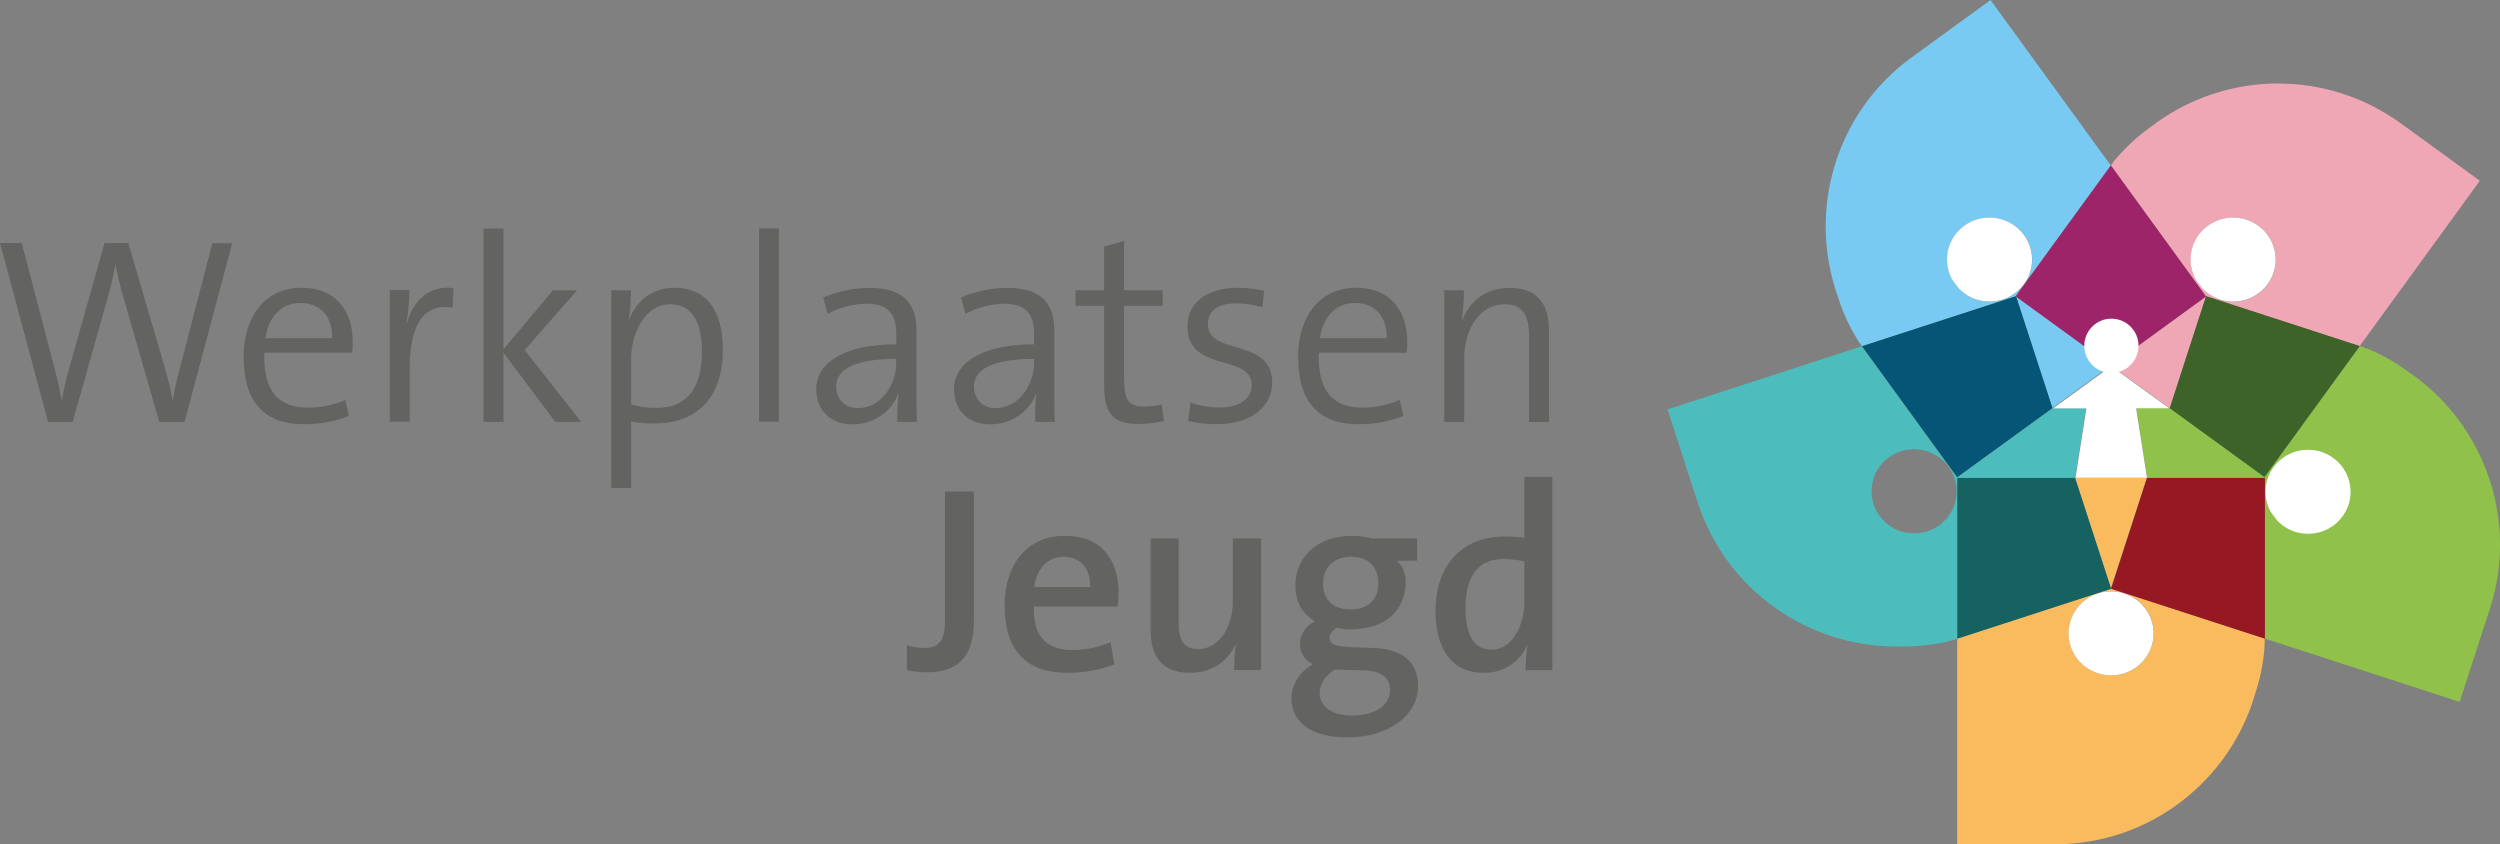<?xml version="1.0" encoding="UTF-8"?>
<svg xmlns="http://www.w3.org/2000/svg" id="Layer_2" viewBox="0 0 190.87 64.47" width="190.87" height="64.47" x="0" y="0">
  <rect x="0" y="0" width="190.87" height="64.47" fill="#808080" stroke="none"/>
  <defs>
    <style>
      .cls-1 {
        fill: #3a2723;
      }

      .cls-2 {
        fill: #045576;
      }

      .cls-3 {
        fill: #fabb5f;
      }

      .cls-4 {
        fill: #4dbcbd;
      }

      .cls-5 {
        fill: #3e6328;
      }

      .cls-6 {
        fill: #79caf2;
      }

      .cls-7 {
        fill: #8fc14b;
      }

      .cls-8 {
        fill: #636362;
      }

      .cls-9 {
        fill: #156261;
      }

      .cls-10 {
        fill: #9e246a;
      }

      .cls-11 {
        fill: #fff;
      }

      .cls-12 {
        fill: #951822;
      }

      .cls-13 {
        fill: #efa7b6;
      }
    </style>
  </defs>
  <g id="Laag_2">
    <g>
      <path class="cls-8" d="M14.08,32.21h-1.92l-2.83-9.83c-.22-.77-.38-1.5-.51-2.18h-.02c-.12.71-.28,1.44-.48,2.18l-2.77,9.83h-1.88L0,18.56h1.66l2.47,9.42c.24.93.42,1.72.57,2.57h.02c.16-.83.34-1.66.57-2.45l2.69-9.54h1.82l2.83,9.67c.2.69.41,1.54.55,2.31h.02c.12-.73.26-1.38.44-2.06l2.57-9.91h1.52l-3.64,13.65Z"/>
      <path class="cls-8" d="M22.93,23.13c-1.42,0-2.43,1.03-2.67,2.69h5.1c.04-1.64-.89-2.69-2.43-2.69M26.89,26.93h-6.71c-.1,2.95,1.09,4.19,3.34,4.19.97,0,1.98-.2,2.85-.59l.26,1.23c-.99.4-2.16.63-3.42.63-2.99,0-4.61-1.64-4.61-5.16,0-3.01,1.62-5.26,4.41-5.26s3.92,1.92,3.92,4.15c0,.18,0,.44-.04.81"/>
      <path class="cls-8" d="M34.56,23.49c-2.22-.38-3.28,1.31-3.28,4.69v4.02h-1.52v-10.05h1.5c0,.67-.08,1.66-.22,2.53l.02.02c.4-1.48,1.46-2.95,3.56-2.71l-.06,1.5Z"/>
      <polygon class="cls-8" points="42.4 32.21 38.44 26.93 38.44 32.21 36.92 32.21 36.92 17.45 38.44 17.45 38.44 26.67 42.22 22.16 44.06 22.16 40.06 26.73 44.37 32.21 42.4 32.21"/>
      <path class="cls-8" d="M51.18,23.23c-2.02,0-2.99,2.35-2.99,4.13v3.52c.59.18,1.21.26,1.96.26,2.08,0,3.44-1.25,3.44-4.29,0-2.27-.75-3.62-2.41-3.62M50.05,32.33c-.69,0-1.19-.02-1.86-.14v5.06h-1.52v-15.09h1.5c0,.61-.04,1.6-.16,2.18l.04.02c.57-1.46,1.84-2.39,3.44-2.39,2.37,0,3.7,1.64,3.7,4.75,0,3.6-1.96,5.6-5.14,5.6"/>
      <rect class="cls-8" x="57.95" y="17.44" width="1.52" height="14.76"/>
      <path class="cls-8" d="M68.43,27.4c-3.58,0-4.59,1.01-4.59,2.1,0,.95.65,1.66,1.64,1.66,1.78,0,2.95-1.76,2.95-3.5v-.26ZM68.51,32.21c0-.77,0-1.54.1-2.12h-.04c-.49,1.27-1.78,2.31-3.5,2.31-1.6,0-2.75-1.03-2.75-2.67,0-2.06,2.16-3.44,6.11-3.44v-.73c0-1.52-.55-2.37-2.29-2.37-.97,0-2.14.32-2.95.77l-.34-1.25c.97-.42,2.25-.73,3.54-.73,2.79,0,3.58,1.38,3.58,3.26v3.96c0,.99,0,2.12.04,3.01h-1.5Z"/>
      <path class="cls-8" d="M78.95,27.4c-3.58,0-4.59,1.01-4.59,2.1,0,.95.65,1.66,1.64,1.66,1.78,0,2.95-1.76,2.95-3.5v-.26ZM79.03,32.21c0-.77,0-1.54.1-2.12h-.04c-.49,1.27-1.78,2.31-3.5,2.31-1.6,0-2.75-1.03-2.75-2.67,0-2.06,2.16-3.44,6.11-3.44v-.73c0-1.52-.55-2.37-2.29-2.37-.97,0-2.14.32-2.95.77l-.34-1.25c.97-.42,2.25-.73,3.54-.73,2.79,0,3.58,1.38,3.58,3.26v3.96c0,.99,0,2.12.04,3.01h-1.5Z"/>
      <path class="cls-8" d="M86.91,32.37c-2.02,0-2.61-.89-2.61-2.97v-6.05h-2.18v-1.19h2.18v-3.34l1.52-.42v3.76h2.95v1.19h-2.95v5.42c0,1.8.32,2.27,1.52,2.27.51,0,.97-.06,1.35-.16l.18,1.27c-.57.12-1.33.22-1.96.22"/>
      <path class="cls-8" d="M92.96,32.39c-.77,0-1.62-.08-2.25-.26l.18-1.4c.65.24,1.5.38,2.27.38,1.4,0,2.41-.65,2.41-1.7,0-2.45-4.91-.91-4.91-4.49,0-1.68,1.31-2.95,3.88-2.95.63,0,1.4.1,1.98.22l-.14,1.27c-.61-.18-1.31-.3-2-.3-1.46,0-2.16.61-2.16,1.6,0,2.43,4.91.99,4.91,4.45,0,1.78-1.56,3.17-4.17,3.17"/>
      <path class="cls-8" d="M103.44,23.13c-1.42,0-2.43,1.03-2.67,2.69h5.1c.04-1.64-.89-2.69-2.43-2.69M107.4,26.93h-6.71c-.1,2.95,1.09,4.19,3.34,4.19.97,0,1.98-.2,2.85-.59l.26,1.23c-.99.4-2.16.63-3.42.63-2.99,0-4.61-1.64-4.61-5.16,0-3.01,1.62-5.26,4.41-5.26s3.92,1.92,3.92,4.15c0,.18,0,.44-.04.81"/>
      <path class="cls-8" d="M116.74,32.21v-6.49c0-1.58-.42-2.49-1.88-2.49-1.8,0-3.07,1.78-3.07,4.17v4.81h-1.52v-10.05h1.5c0,.67-.06,1.64-.16,2.25l.04.02c.57-1.48,1.84-2.45,3.6-2.45,2.31,0,3.01,1.44,3.01,3.24v7h-1.52Z"/>
      <path class="cls-8" d="M70.82,51.33c-.65,0-1.15-.08-1.58-.16v-1.92c.34.12.83.22,1.31.22,1.03,0,1.6-.42,1.6-2.08v-9.87h2.2v9.97c0,2.27-.91,3.84-3.54,3.84"/>
      <path class="cls-8" d="M81.21,42.51c-1.21,0-2.06.89-2.25,2.31h4.27c.04-1.44-.75-2.31-2.02-2.31M85.34,46.31h-6.41c-.06,2.29.97,3.32,2.97,3.32.97,0,1.98-.2,2.89-.61l.28,1.7c-1.05.42-2.31.65-3.56.65-3.09,0-4.81-1.62-4.81-5.16,0-3.03,1.66-5.3,4.59-5.3s4.11,1.96,4.11,4.35c0,.28-.02.63-.06,1.05"/>
      <path class="cls-8" d="M94.22,51.17c0-.55.04-1.42.14-1.98h-.02c-.59,1.29-1.8,2.18-3.5,2.18-2.28,0-2.99-1.46-2.99-3.22v-7.04h2.14v6.45c0,1.25.34,2,1.5,2,1.52,0,2.63-1.6,2.63-3.62v-4.83h2.16v10.05h-2.06Z"/>
      <path class="cls-8" d="M103.15,42.51c-1.35,0-2.14.87-2.14,2.02,0,1.25.75,2,2.1,2s2.12-.75,2.12-2-.75-2.02-2.08-2.02M104.27,51.19l-1.84-.06h-.55c-.69.48-1.13,1.09-1.13,1.78,0,1.07,1.01,1.72,2.47,1.72,1.88,0,2.91-.85,2.91-1.94,0-.87-.57-1.44-1.86-1.5M102.87,56.3c-2.63,0-4.27-1.05-4.27-3.01,0-1.11.77-2.1,1.64-2.59-.61-.26-.99-.83-.99-1.52,0-.73.46-1.42,1.15-1.74-.93-.53-1.5-1.44-1.5-2.75,0-2.02,1.5-3.78,4.35-3.78.59,0,.99.08,1.52.2h3.42v1.7h-1.54c.42.36.67.93.67,1.6,0,2.1-1.42,3.64-4.27,3.64-.36,0-.63-.04-.95-.12-.38.18-.59.48-.59.75,0,.53.46.67,1.66.73l1.7.06c2.18.08,3.4,1.05,3.4,2.91,0,2.16-2.16,3.92-5.4,3.92"/>
      <path class="cls-8" d="M116.38,42.86c-.55-.12-1.07-.18-1.6-.18-1.72,0-2.89,1.05-2.89,3.76,0,2.02.63,3.16,2,3.16,1.6,0,2.49-1.9,2.49-3.62v-3.11ZM116.48,51.17c0-.53.04-1.31.14-1.88h-.04c-.55,1.23-1.72,2.08-3.28,2.08-2.47,0-3.7-1.82-3.7-4.73,0-3.46,2-5.68,5.26-5.68.48,0,.97.04,1.52.08v-4.63h2.14v14.76h-2.04Z"/>
      <g>
        <g>
          <path class="cls-3" d="M163.92,36.49h-5.49s2.74,8.45,2.74,8.45l-11.74,3.81v15.71h7.45c7.25,0,13.36-4.84,15.29-11.47.8-2.4.73-4.15.73-4.15v-.09l-11.74-3.82,2.75-8.45ZM161.18,51.56c-1.73,0-3.17-1.35-3.24-3.08-.08-1.77,1.32-3.27,3.11-3.34.05,0,.09,0,.14,0,1.73,0,3.17,1.35,3.24,3.08.07,1.77-1.32,3.27-3.11,3.34-.05,0-.09,0-.14,0"/>
          <path class="cls-6" d="M151.98,0s-5.63,4.09-6.03,4.38c-5.86,4.26-7.96,11.77-5.63,18.27.76,2.42,1.85,3.79,1.85,3.79h0s11.73-3.81,11.73-3.81h0l7.26-9.99-9.18-12.63ZM149.94,22.37c-.14-.1-.26-.22-.38-.34l-.52-.7c-.22-.41-.36-.88-.38-1.38-.08-1.77,1.32-3.27,3.11-3.34.05,0,.09,0,.14,0,1.73,0,3.17,1.35,3.24,3.08.08,1.77-1.32,3.27-3.11,3.34-.05,0-.09,0-.14,0-.73,0-1.41-.24-1.96-.65h.01s-.01,0-.01,0ZM153.93,22.65l2.76,8.5,4.47-3.25-7.23-5.26Z"/>
          <path class="cls-13" d="M173.96,6.37c-3.49,0-6.94,1.14-9.77,3.33-2.06,1.47-3.03,2.93-3.03,2.93h0s7.27,10.01,7.27,10.01l-7.26,5.27,4.47,3.25h.02l2.77-8.54,11.72,3.81,9.18-12.63s-5.63-4.09-6.03-4.38c-2.83-2.05-6.1-3.04-9.35-3.04M168.54,22.37c-.14-.1-.26-.22-.38-.34l-.52-.7c-.22-.41-.36-.88-.38-1.38-.08-1.77,1.32-3.27,3.11-3.34.05,0,.09,0,.14,0,1.73,0,3.17,1.35,3.24,3.08.08,1.77-1.32,3.27-3.11,3.34-.05,0-.09,0-.14,0-.73,0-1.41-.24-1.96-.65h.01-.01Z"/>
        </g>
        <polygon class="cls-10" points="161.16 12.63 153.89 22.62 153.92 22.61 153.93 22.65 161.17 27.91 168.42 22.63 161.16 12.63"/>
        <path class="cls-11" d="M164.42,48.22c.08,1.77-1.32,3.27-3.11,3.34-1.79.07-3.3-1.3-3.38-3.07-.07-1.77,1.32-3.27,3.11-3.34,1.79-.07,3.3,1.3,3.38,3.07"/>
        <path class="cls-11" d="M149.55,22.03l-.52-.7c-.22-.41-.36-.88-.38-1.38-.08-1.77,1.32-3.27,3.11-3.34,1.79-.07,3.3,1.3,3.38,3.07.08,1.77-1.32,3.27-3.11,3.34-.78.03-1.51-.21-2.09-.65h.01s-.01,0-.01,0c-.14-.1-.26-.22-.38-.34"/>
        <path class="cls-11" d="M168.15,22.03l-.52-.7c-.22-.41-.36-.88-.38-1.38-.08-1.77,1.32-3.27,3.11-3.34,1.79-.07,3.3,1.3,3.38,3.07.08,1.77-1.32,3.27-3.11,3.34-.78.03-1.51-.21-2.09-.65h.01s-.01,0-.01,0c-.14-.1-.26-.22-.38-.34"/>
        <path class="cls-4" d="M142.16,26.43l-14.85,4.83s2.15,6.62,2.3,7.09c2.19,6.73,8.43,11.01,15.15,11.01.16,0,.32,0,.48,0,.04,0,.08,0,.13,0,2.46,0,4.05-.59,4.05-.59h.02v-12.27h8.99l.83-5.33h-2.57s-7.27,5.27-7.27,5.27l-7.26-10ZM146.13,40.72c-1.73,0-3.17-1.35-3.24-3.08-.08-1.77,1.32-3.27,3.11-3.34.05,0,.09,0,.14,0,1.73,0,3.17,1.35,3.24,3.08.08,1.77-1.32,3.27-3.11,3.34-.05,0-.38-.09-.43-.09"/>
        <polygon class="cls-9" points="158.43 36.49 149.44 36.49 149.44 48.76 161.18 44.95 158.43 36.5 158.43 36.49"/>
        <polyline class="cls-2" points="153.9 22.62 142.16 26.43 149.43 36.43 156.7 31.15 153.93 22.65 153.89 22.62"/>
        <polygon class="cls-1" points="153.9 22.62 153.93 22.65 153.92 22.61 153.9 22.62"/>
        <path class="cls-7" d="M180.16,26.42l-7.27,10-7.25-5.27h-2.54l.83,5.34h0s9,0,9,0v12.27l14.86,4.83s2.15-6.62,2.3-7.09c2.24-6.89-.48-14.2-6.18-18.09-2.04-1.51-3.72-1.98-3.72-1.98h-.03Z"/>
        <polygon class="cls-12" points="172.92 36.49 163.92 36.49 161.18 44.95 172.92 48.76 172.92 36.49"/>
        <polygon class="cls-5" points="168.43 22.61 165.66 31.15 165.64 31.15 172.89 36.42 180.16 26.42 168.43 22.61"/>
        <path class="cls-11" d="M165.63,31.18l-3.85-2.79c.86-.25,1.49-1.05,1.49-1.99,0-1.15-.93-2.07-2.07-2.07s-2.07.93-2.07,2.07c0,.93.62,1.73,1.47,1.98l-3.86,2.8h0s2.55,0,2.55,0l-.83,5.3h5.46s-.83-5.31-.83-5.31h2.53Z"/>
        <path class="cls-11" d="M173.87,39.76l-.52-.7c-.22-.41-.36-.88-.38-1.38-.08-1.77,1.32-3.27,3.11-3.34,1.79-.07,3.3,1.3,3.38,3.07.08,1.77-1.32,3.27-3.11,3.34-.78.03-1.51-.21-2.09-.65h.01s-.01,0-.01,0c-.14-.1-.26-.22-.38-.34"/>
      </g>
    </g>
  </g>
</svg>
